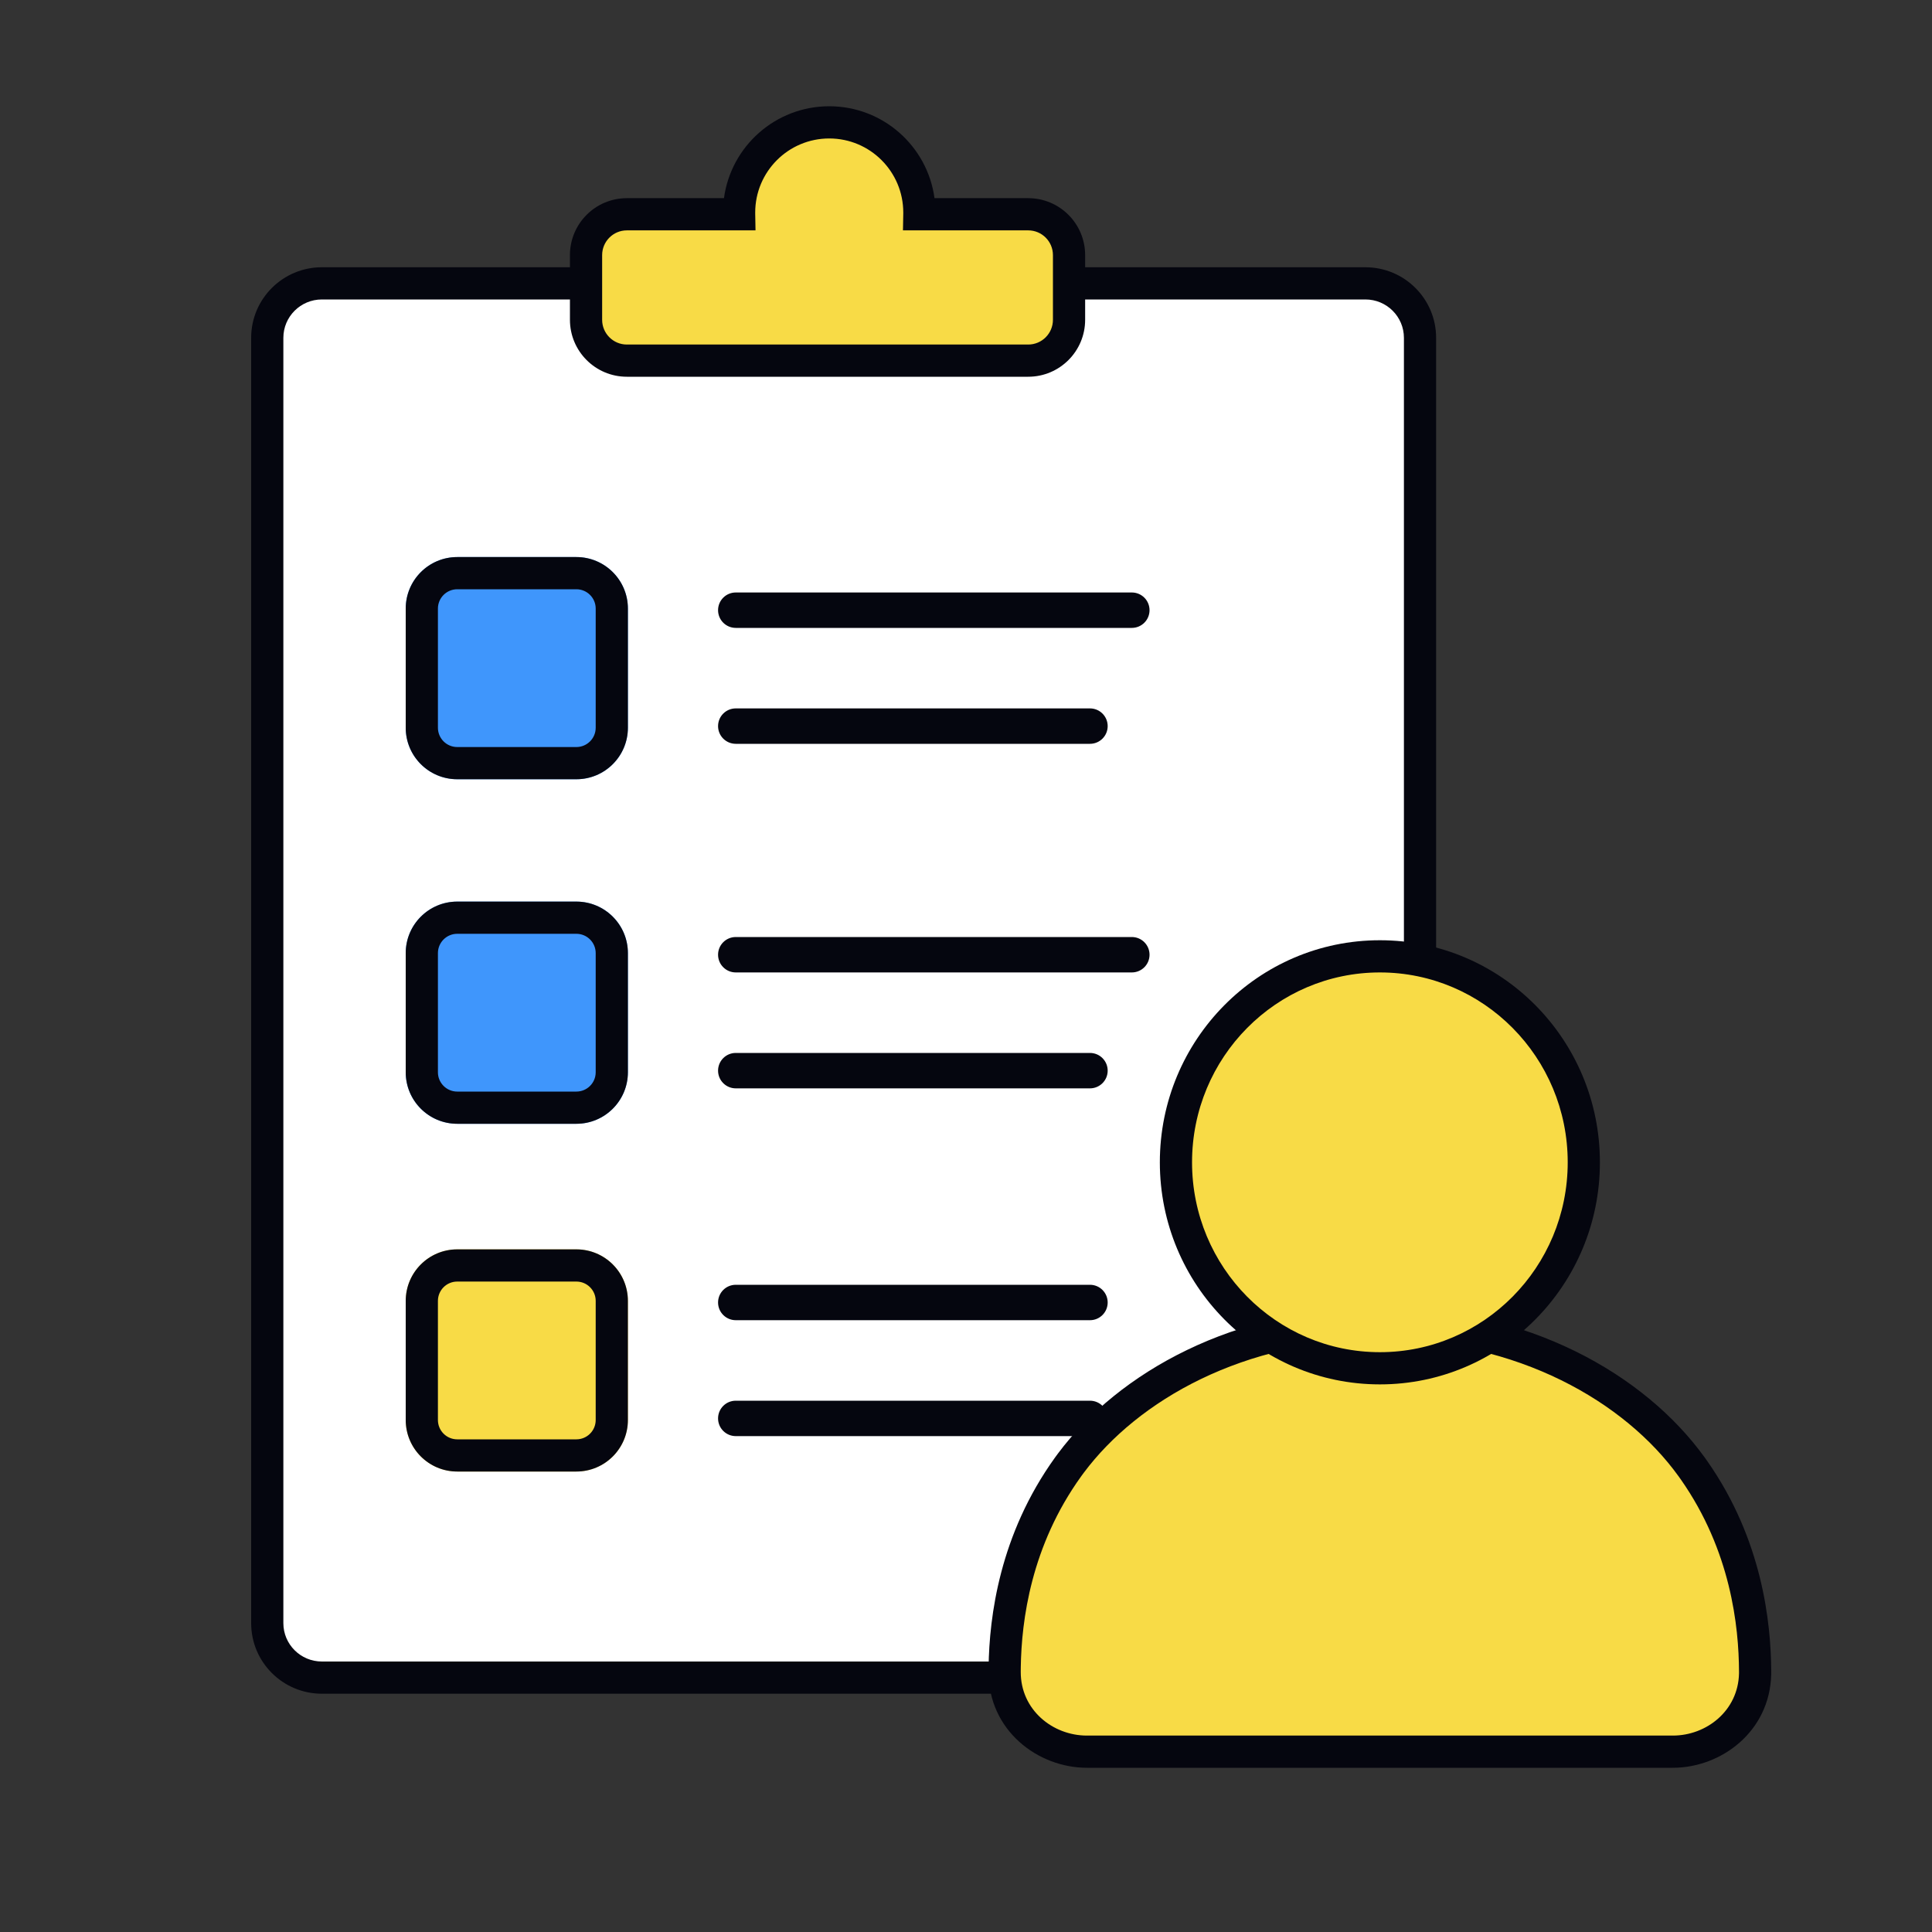 <svg width="600" height="600" viewBox="0 0 600 600" fill="none" xmlns="http://www.w3.org/2000/svg">
<rect x="0" y="0" width="600" height="600" fill="#333333" stroke="none"/>
<path d="M83 104.913C83 95.572 90.597 88 99.968 88H424.032C433.403 88 441 95.572 441 104.913V504.087C441 513.428 433.403 521 424.032 521H99.968C90.597 521 83 513.428 83 504.087V104.913Z" fill="white"/>
<path d="M436 104.913C436 98.349 430.656 93 424.031 93H99.969C93.344 93 88 98.349 88 104.913V504.087C88 510.651 93.344 516 99.969 516H424.031C430.656 516 436 510.651 436 504.087V104.913ZM446 504.087C446 516.204 436.149 526 424.031 526H99.969C87.851 526 78 516.204 78 504.087V104.913C78 92.796 87.851 83 99.969 83H424.031C436.149 83 446 92.796 446 104.913V504.087Z" fill="#05060F"/>
<path d="M285.516 66.543C285.52 66.367 285.521 66.191 285.521 66.014C285.521 50.542 272.988 38 257.528 38C242.068 38 229.535 50.542 229.535 66.014C229.535 66.191 229.537 66.367 229.54 66.543H194.676C187.675 66.543 182 72.222 182 79.229V99.314C182 106.32 187.675 112 194.676 112H319.324C326.325 112 332 106.32 332 99.314V79.229C332 72.222 326.325 66.543 319.324 66.543H285.516Z" fill="#F8DB46"/>
<path fill-rule="evenodd" clip-rule="evenodd" d="M257.528 43C244.833 43 234.535 53.3 234.535 66.014C234.535 66.16 234.537 66.305 234.539 66.45L234.633 71.543H194.676C190.44 71.543 187 74.98 187 79.229V99.314C187 103.563 190.44 107 194.676 107H319.324C323.56 107 327 103.563 327 99.314V79.229C327 74.98 323.56 71.543 319.324 71.543H280.423L280.517 66.451C280.52 66.305 280.521 66.16 280.521 66.014C280.521 53.3 270.223 43 257.528 43ZM224.835 61.543C227.016 45.427 240.819 33 257.528 33C274.237 33 288.04 45.427 290.221 61.543H319.324C329.09 61.543 337 69.465 337 79.229V99.314C337 109.078 329.09 117 319.324 117H194.676C184.91 117 177 109.078 177 99.314V79.229C177 69.465 184.91 61.543 194.676 61.543H224.835Z" fill="#05060F"/>
<path d="M223 189.5C223 186.462 225.462 184 228.5 184H351.5C354.538 184 357 186.462 357 189.5C357 192.538 354.538 195 351.5 195H228.5C225.462 195 223 192.538 223 189.5Z" fill="#05060F"/>
<path d="M223 225.5C223 222.462 225.462 220 228.5 220H338.5C341.538 220 344 222.462 344 225.5C344 228.538 341.538 231 338.5 231H228.5C225.462 231 223 228.538 223 225.5Z" fill="#05060F"/>
<path d="M126 189C126 180.163 133.163 173 142 173H179C187.837 173 195 180.163 195 189V226C195 234.837 187.837 242 179 242H142C133.163 242 126 234.837 126 226V189Z" fill="#3F96FC"/>
<path d="M126 296C126 287.163 133.163 280 142 280H179C187.837 280 195 287.163 195 296V333C195 341.837 187.837 349 179 349H142C133.163 349 126 341.837 126 333V296Z" fill="#3F96FC"/>
<path d="M126 404C126 395.163 133.163 388 142 388H179C187.837 388 195 395.163 195 404V441C195 449.837 187.837 457 179 457H142C133.163 457 126 449.837 126 441V404Z" fill="#F8DB46"/>
<path fill-rule="evenodd" clip-rule="evenodd" d="M179 183H142C138.686 183 136 185.686 136 189V226C136 229.314 138.686 232 142 232H179C182.314 232 185 229.314 185 226V189C185 185.686 182.314 183 179 183ZM142 173C133.163 173 126 180.163 126 189V226C126 234.837 133.163 242 142 242H179C187.837 242 195 234.837 195 226V189C195 180.163 187.837 173 179 173H142Z" fill="#05060F"/>
<path d="M223 296.5C223 293.462 225.462 291 228.5 291H351.5C354.538 291 357 293.462 357 296.5C357 299.538 354.538 302 351.5 302H228.5C225.462 302 223 299.538 223 296.5Z" fill="#05060F"/>
<path d="M223 332.5C223 329.462 225.462 327 228.5 327H338.5C341.538 327 344 329.462 344 332.5C344 335.538 341.538 338 338.5 338H228.5C225.462 338 223 335.538 223 332.5Z" fill="#05060F"/>
<path fill-rule="evenodd" clip-rule="evenodd" d="M179 290H142C138.686 290 136 292.686 136 296V333C136 336.314 138.686 339 142 339H179C182.314 339 185 336.314 185 333V296C185 292.686 182.314 290 179 290ZM142 280C133.163 280 126 287.163 126 296V333C126 341.837 133.163 349 142 349H179C187.837 349 195 341.837 195 333V296C195 287.163 187.837 280 179 280H142Z" fill="#05060F"/>
<path d="M223 404.5C223 401.462 225.462 399 228.5 399H338.5C341.538 399 344 401.462 344 404.5C344 407.538 341.538 410 338.5 410H228.5C225.462 410 223 407.538 223 404.5Z" fill="#05060F"/>
<path d="M223 440.5C223 437.462 225.462 435 228.5 435H338.5C341.538 435 344 437.462 344 440.5C344 443.538 341.538 446 338.5 446H228.5C225.462 446 223 443.538 223 440.5Z" fill="#05060F"/>
<path fill-rule="evenodd" clip-rule="evenodd" d="M179 398H142C138.686 398 136 400.686 136 404V441C136 444.314 138.686 447 142 447H179C182.314 447 185 444.314 185 441V404C185 400.686 182.314 398 179 398ZM142 388C133.163 388 126 395.163 126 404V441C126 449.837 133.163 457 142 457H179C187.837 457 195 449.837 195 441V404C195 395.163 187.837 388 179 388H142Z" fill="#05060F"/>
<path fill-rule="evenodd" clip-rule="evenodd" d="M331.727 455.538C349.285 431.17 384.081 411 428.533 411C472.986 411 507.782 431.17 525.34 455.538C542.31 479.089 545.013 504.24 545.067 519.177C545.121 534.196 532.473 544 519.505 544H337.562C324.594 544 311.946 534.196 312 519.177C312.054 504.24 314.757 479.089 331.727 455.538Z" fill="#F8DB46"/>
<path d="M428.533 406C474.47 406 510.829 426.846 529.396 452.615L530.221 453.775C547.306 478.171 550.011 503.934 550.066 519.158L550.059 520.01C549.652 537.775 534.509 549 519.505 549H337.562C322.319 549 306.934 537.415 307 519.158L307.014 517.677C307.245 502.048 310.404 476.578 327.67 452.615L328.554 451.41C347.377 426.199 383.315 406 428.533 406ZM428.533 416C386.236 416 353.373 434.89 336.571 457.387L335.783 458.461C320.171 480.128 317.229 503.291 317.013 517.816L317 519.194C316.957 530.977 326.869 539 337.562 539H519.505C530.03 539 539.799 531.226 540.062 519.744L540.066 519.194C540.015 505.012 537.48 481.574 522.029 459.511L521.283 458.461C504.735 435.494 471.502 416 428.533 416Z" fill="#05060F"/>
<path d="M491.867 360.967C491.867 396.294 463.511 424.933 428.533 424.933C393.555 424.933 365.2 396.294 365.2 360.967C365.2 325.639 393.555 297 428.533 297C463.511 297 491.867 325.639 491.867 360.967Z" fill="#F8DB46"/>
<path d="M486.867 360.967C486.867 328.353 460.703 302 428.533 302C396.363 302 370.2 328.353 370.2 360.967C370.2 393.58 396.363 419.933 428.533 419.934C460.703 419.934 486.867 393.58 486.867 360.967ZM496.867 360.967C496.867 399.009 466.319 429.934 428.533 429.934C390.747 429.933 360.2 399.009 360.2 360.967C360.2 322.925 390.747 292 428.533 292C466.319 292 496.867 322.925 496.867 360.967Z" fill="#05060F"/>
</svg>
